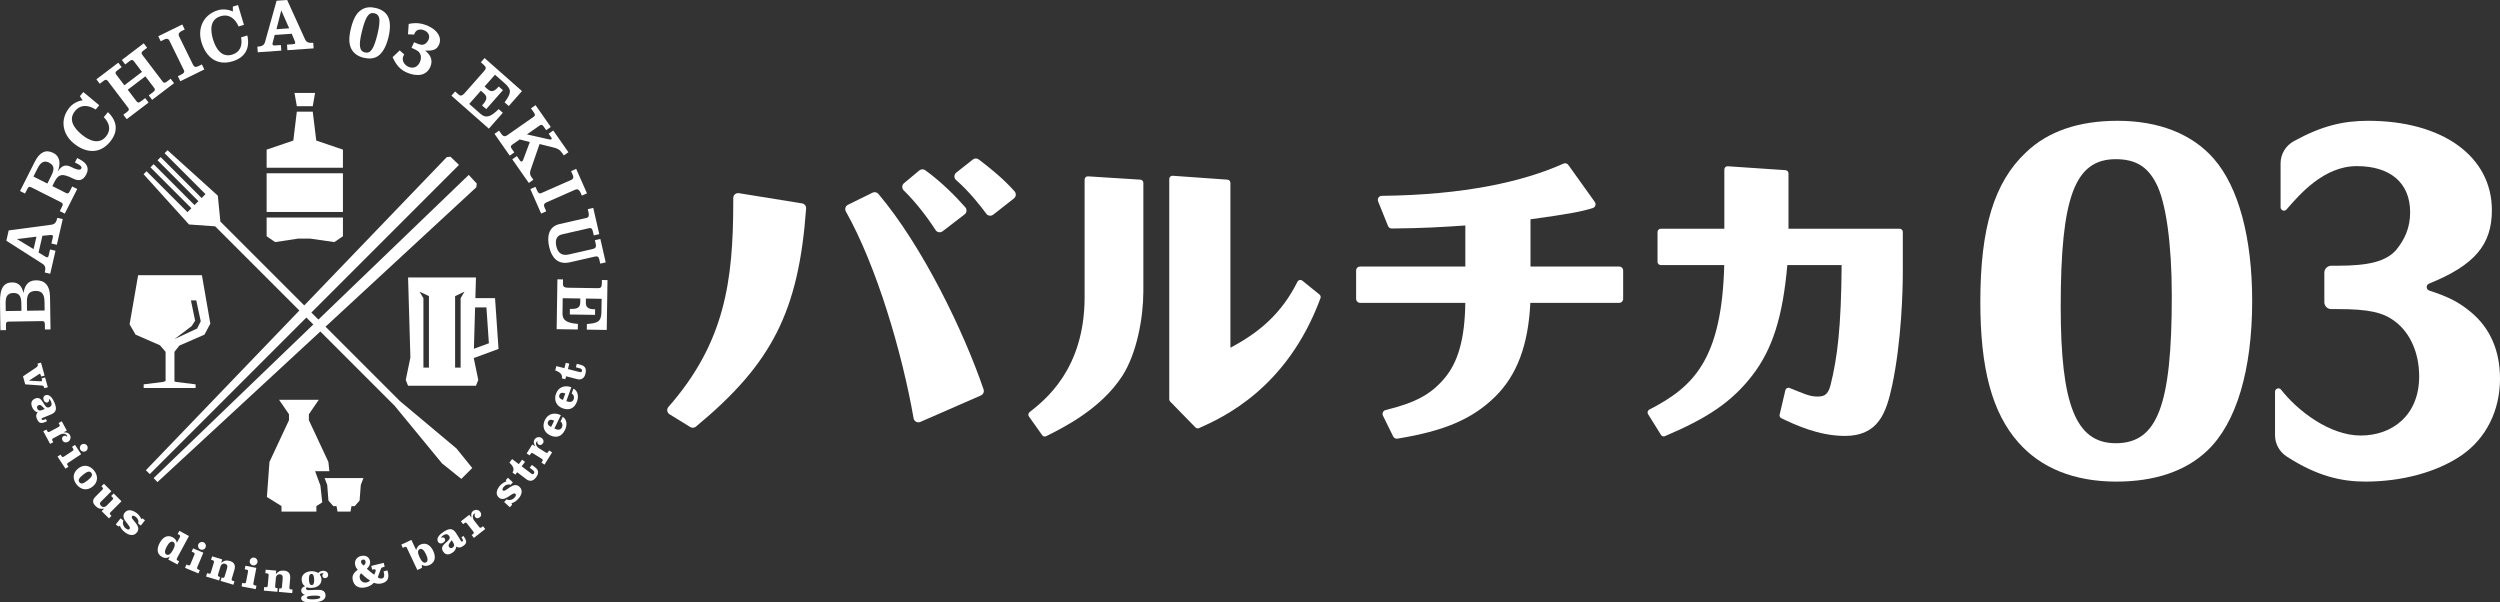 <?xml version="1.0" encoding="UTF-8"?>
<svg id="_レイヤー_2" data-name="レイヤー 2" xmlns="http://www.w3.org/2000/svg" width="358.031" height="86.272" viewBox="0 0 358.031 86.272">
  <rect x="0" y="0" width="358.031" height="86.272" fill="#333333" stroke="none"/>
  <defs>
    <style>
      .cls-1 {
        fill: #fff;
        stroke-width: 0px;
      }
    </style>
  </defs>
  <g id="_レイヤー_1-2" data-name="レイヤー 1">
    <g>
      <polygon class="cls-1" points="49.113 31.15 38.185 31.15 38.185 33.834 39.405 34.67 42.709 34.168 44.383 34.168 47.883 34.67 49.113 33.834 49.113 31.15"/>
      <rect class="cls-1" x="38.185" y="24.814" width="10.928" height="5.543"/>
      <polygon class="cls-1" points="45.292 20.13 44.79 15.996 42.509 15.996 42.007 20.13 38.186 21.429 38.186 24.023 49.113 24.023 49.113 21.429 45.292 20.13"/>
      <polygon class="cls-1" points="45.125 13.305 42.174 13.305 42.509 15.205 44.79 15.205 45.125 13.305"/>
      <path class="cls-1" d="M71.395,49.97l-.499-7.272h-2.817l.085-2.962h-9.722l.332,11.469-.664,3.21.332.831h9.722l.333-.831-.649-3.135,3.547-1.31ZM68.04,44.024h1.621l.353,5.135-2.145.788.171-5.923ZM61.43,52.642h-.791v-9.937l-.552-.935,1.343.638v10.234ZM65.967,42.705v9.937h-.791v-10.234l1.344-.638-.553.935Z"/>
      <path class="cls-1" d="M25.681,49.493l3.601-1.568.839-1.575-1.204-6.934h-9.136l-1.221,7.029.856,1.48,3.497,1.524.802.943v4.156l-.301.143-2.838.352v.522h7.435v-.522l-2.838-.352-.19-.091v-4.208l.698-.899ZM27.45,46.701l.496-.776-.606-2.909h.766l.644,2.992-.522,1.044-3.242,1.511,2.464-1.862Z"/>
      <polygon class="cls-1" points="45.888 69.542 45.13 67.485 47.168 67.485 47.031 66.156 44.234 60.176 44.234 59.326 45.657 57.253 42.811 57.253 39.964 57.253 41.387 59.326 41.387 60.176 38.59 66.156 38.223 71.178 40.313 72.476 40.313 73.268 45.308 73.268 45.308 72.476 46.151 71.953 45.888 69.542"/>
      <polygon class="cls-1" points="46.486 68.464 46.861 69.447 47.035 71.684 47.069 71.723 47.736 72.488 48.192 72.488 48.34 73.269 50.193 73.269 50.34 72.488 50.797 72.488 51.498 71.684 51.672 69.447 52.047 68.464 46.486 68.464"/>
      <path class="cls-1" d="M5.873,51.933l.514,1.858-.496.137-.062-.223c-.029-.105-.071-.187-.145-.166-.075.02-.13.062-.174.095l-1.346.872.003.012,1.591.087c.068.002.127-.001.188-.018.1-.028.094-.12.065-.225l-.048-.173.496-.138.389,1.407-.496.137-.042-.155c-.042-.149-.188-.222-.385-.234l-2.313-.161-.316-1.146,1.911-1.289c.162-.112.255-.237.201-.428l-.031-.112.496-.137Z"/>
      <path class="cls-1" d="M6.72,60.337l-.328.133c-.596.242-.873.09-1.141-.572-.117-.286-.093-.621.154-.832-.391-.126-.638-.359-.795-.747-.23-.566-.152-1.007.456-1.254,1.127-.456,1.183,1.582,1.963,1.266.394-.16.424-.464.291-.791-.065-.162-.157-.318-.304-.425l-.012.004c.049.189.033.425-.176.509-.262.106-.47-.081-.566-.318-.115-.281-.049-.585.23-.698.662-.268,1.122.593,1.319,1.076.331.816.319,1.335-.551,1.688l-1.109.449c-.172.071-.231.115-.193.21.053.132.157.166.491.03l.138-.055.133.327ZM6.417,58.565c-.282-.219-.515-.687-.884-.537-.244.099-.271.291-.196.475.138.34.424.328.675.227l.405-.165Z"/>
      <path class="cls-1" d="M8.847,60.334l.72,1.335-.452.244.005.011c.332-.033.714.039.895.372.188.351.075.791-.298.993-.243.13-.603.085-.747-.181-.128-.238-.131-.514.129-.654.192-.104.37-.06.504.108.025-.087.004-.141-.035-.215-.159-.293-.642-.282-.918-.132l-1.013.546c-.158.086-.223.171-.134.335l.125.232-.452.243-.976-1.81.452-.243.126.232c.088.164.194.157.352.072l1.256-.677c.158-.086.222-.171.134-.335l-.126-.232.453-.244Z"/>
      <path class="cls-1" d="M9.766,66.27c-.15.099-.206.19-.104.346l.146.22-.43.283-1.141-1.73.429-.283.153.231c.103.155.208.14.359.041l1.193-.786c.151-.101.207-.19.103-.347l-.163-.247.431-.283.879,1.332-1.855,1.223ZM12.308,64.594c-.264.173-.603.104-.775-.159-.174-.264-.105-.603.159-.776.263-.173.601-.105.775.159s.105.602-.159.776"/>
      <path class="cls-1" d="M13.259,69.687c-.803.642-1.688.452-2.286-.296-.597-.748-.588-1.653.216-2.295.803-.642,1.687-.451,2.285.296.598.749.588,1.653-.215,2.295M11.899,67.985c-.593.474-.765.784-.524,1.085s.581.202,1.173-.272c.593-.473.765-.783.525-1.084-.241-.302-.581-.203-1.174.271"/>
      <path class="cls-1" d="M14.559,73.2l.349-.351-.009-.008c-.49.092-.831.006-1.2-.361-.519-.516-.47-.911.019-1.403l.919-.924c.127-.128.163-.228.031-.359l-.15-.15.363-.364,1.07,1.065-1.336,1.343c-.323.323-.445.446-.094.795.21.208.536.143.726-.047l.838-.843c.127-.127.163-.227.032-.359l-.202-.199.364-.364,1.119,1.114-1.563,1.571c-.126.127-.163.227-.031.359l.165.163-.363.364-1.047-1.042Z"/>
      <path class="cls-1" d="M17.683,74.564c-.195.33-.008.839.274,1.062.147.115.43.339.605.117.336-.424-1.432-1.403-.702-2.326.478-.606,1.257-.303,1.76.096.267.211.487.515.615.83l.18-.104.348.276-.599.757-.382-.303c.065-.187.049-.354-.011-.517-.06-.162-.172-.301-.318-.416-.117-.092-.409-.282-.544-.11-.343.433,1.48,1.342.702,2.326-.483.61-1.21.38-1.73-.031-.313-.247-.59-.54-.709-.929l-.211.111-.379-.298.687-.869.414.328Z"/>
      <path class="cls-1" d="M24.316,79.716l-.012-.006c-.349.256-.725.25-1.088.054-.853-.46-.72-1.315-.348-2.006.372-.689,1.013-1.271,1.868-.81.339.184.586.484.57.797l.018-.005.424-.786c.085-.159.09-.265-.073-.353l-.232-.125.244-.453,1.374.741-1.699,3.151c-.085.158-.091.264.073.352l.221.12-.244.452-1.319-.71.223-.413ZM24.774,78.758c.3-.554.355-.969.038-1.141-.316-.17-.632.105-.931.659-.299.554-.358.975-.042,1.146.317.17.636-.11.935-.664"/>
      <path class="cls-1" d="M28.263,81.199c-.068.166-.065.273.108.345l.243.101-.198.476-1.913-.801.2-.475.255.107c.171.072.251.001.32-.165l.553-1.319c.069-.166.065-.273-.108-.345l-.272-.114.198-.475,1.473.617-.859,2.048ZM29.44,78.391c-.121.291-.441.422-.732.299-.291-.121-.422-.441-.301-.733.123-.29.442-.421.734-.299.29.122.421.441.299.733"/>
      <path class="cls-1" d="M31.827,80.114l-.143.476.013.003c.39-.313.733-.398,1.232-.249.704.211.816.689.623,1.332l-.352,1.172c-.052.173-.037.278.143.332l.234.071-.148.493-1.833-.55.148-.495.13.04c.179.054.249-.026.302-.199l.318-1.061c.107-.359.126-.622-.294-.748-.283-.085-.542.127-.62.385l-.343,1.142c-.052.173-.036.279.143.333l.147.044-.147.494-1.865-.56.149-.494.247.074c.179.054.25-.025.302-.198l.411-1.371c.052-.172.037-.278-.143-.332l-.253-.075.149-.495,1.45.436Z"/>
      <path class="cls-1" d="M36.292,83.506c-.035.176-.009.28.175.315l.257.05-.097.505-2.032-.393.097-.505.272.052c.183.036.246-.051.279-.227l.271-1.402c.035-.176.008-.279-.174-.315l-.29-.056.097-.505,1.565.303-.42,2.178ZM36.868,80.52c-.06.309-.345.502-.654.443-.31-.06-.504-.346-.444-.656.06-.309.347-.503.656-.443.308.06.503.346.442.656"/>
      <path class="cls-1" d="M39.552,81.719l-.043.493h.013c.317-.384.634-.537,1.153-.492.731.065.937.509.878,1.175l-.106,1.217c-.016.18.019.28.206.296l.243.022-.045.512-1.903-.167.045-.513.134.012c.187.016.24-.076.256-.255l.097-1.102c.032-.371-.003-.633-.439-.671-.295-.026-.505.233-.528.502l-.105,1.185c-.015.18.021.28.207.296l.154.014-.045.512-1.935-.17.045-.512.256.022c.187.017.239-.076.256-.255l.124-1.423c.016-.178-.021-.279-.206-.295l-.263-.023.045-.513,1.506.133Z"/>
      <path class="cls-1" d="M45.463,84.471c.552-.02,1.13.094,1.154.763.029.804-.839.996-1.842,1.033-.926.034-1.626-.095-1.644-.571-.01-.303.274-.448.523-.502v-.013c-.248-.074-.5-.278-.51-.561-.014-.386.193-.528.529-.676-.31-.201-.456-.498-.474-.961-.027-.772.712-1.16,1.387-1.184.347-.013.686.09.988.253.193-.181.427-.305.697-.315.354-.013.708.193.722.579.012.296-.163.469-.459.481-.211.007-.358-.148-.366-.354-.005-.141.068-.241.168-.328-.143-.021-.338-.104-.548.155.122.189.241.423.249.655.031.841-.637,1.239-1.435,1.269-.218.008-.451-.01-.659-.086-.064.022-.126.094-.122.192.006.16.234.222.337.219l1.305-.048ZM44.907,85.831c.54-.02.968-.113.961-.3-.008-.225-.44-.247-.98-.228-.54.02-.97.074-.961.299.006.186.44.248.98.229M44.244,83.009c.018.476.119.794.401.784.284-.011.362-.335.345-.811-.017-.476-.12-.801-.403-.79-.282.01-.361.341-.343.817"/>
      <path class="cls-1" d="M55.49,81.688l.065.262c.198.811-.03,1.39-.88,1.597-.375.092-.772.063-1.133-.086-.316.355-.777.554-1.114.635-1.148.282-1.726-.265-1.904-.996-.172-.705.193-1.105.714-1.518-.161-.139-.293-.331-.376-.675-.144-.586.219-1.131.818-1.278.642-.157,1.162.1,1.304.681.103.424-.129.877-.447,1.147.346.279.673.616,1.058.84l.089-.181c.079-.164.138-.378.114-.477-.029-.119-.156-.128-.275-.099l-.225.055-.134-.549,1.791-.437.134.548c-.343.084-.477.13-.527.275l-.459,1.237c.134.112.337.242.605.176.319-.078.368-.414.277-.789l-.056-.231.561-.137ZM51.536,82.833c.107.437.571.681.994.577.176-.043.349-.145.468-.28-.483-.272-.889-.662-1.291-1.033-.205.215-.239.455-.171.736M51.926,80.151c-.192.047-.254.233-.211.409.029.118.241.364.346.438.211-.164.349-.33.281-.611-.055-.225-.203-.288-.416-.236"/>
      <path class="cls-1" d="M58.284,78.49c-.077-.163-.159-.231-.328-.152l-.267.127-.22-.466,1.443-.681.684,1.45c.1-.347.3-.633.561-.757.873-.411,1.521.116,1.883.884.363.768.358,1.604-.514,2.015-.368.173-.754.199-1.109-.026l.002.441-.652.307-1.483-3.142ZM60.09,79.815c.28.593.582.885.908.731.326-.153.292-.571.012-1.165-.28-.593-.581-.885-.907-.732-.326.154-.292.572-.013,1.166"/>
      <path class="cls-1" d="M66.381,76.754l.188.301c.34.546.238.845-.369,1.223-.263.163-.598.197-.849-.011-.057.408-.244.691-.601.913-.518.322-.967.321-1.314-.236-.644-1.033,1.358-1.438.913-2.154-.225-.36-.529-.338-.83-.151-.148.092-.288.209-.367.373l.007.011c.176-.081.412-.105.531.086.149.241.001.477-.218.613-.257.16-.567.149-.727-.108-.378-.607.393-1.208.836-1.484.749-.466,1.262-.543,1.76.255l.633,1.017c.098.159.152.209.239.154.12-.074.137-.183-.053-.49l-.079-.125.3-.187ZM64.684,77.355c-.166.316-.589.625-.378.963.14.225.333.218.502.113.312-.194.251-.474.108-.704l-.232-.372Z"/>
      <path class="cls-1" d="M66.007,74.663l1.196-.937.319.406.009-.007c-.088-.323-.083-.712.216-.946.315-.246.769-.209,1.031.126.17.217.185.582-.053.768-.213.167-.485.216-.667-.017-.135-.172-.122-.354.021-.516-.09-.011-.139.02-.206.071-.263.207-.17.681.025.93l.71.907c.111.142.206.19.353.075l.207-.163.318.406-1.623,1.269-.317-.406.208-.162c.148-.115.123-.219.012-.361l-.88-1.125c-.111-.142-.206-.19-.353-.075l-.208.163-.318-.406Z"/>
      <path class="cls-1" d="M72.557,71.506c.315.22.838.071,1.082-.195.127-.138.371-.403.162-.595-.397-.366-1.509,1.326-2.376.526-.568-.523-.208-1.277.229-1.751.231-.251.551-.446.876-.551l-.09-.187.301-.328.711.655-.333.36c-.18-.08-.348-.077-.516-.029-.166.048-.313.149-.44.287-.1.109-.312.388-.15.535.407.376,1.452-1.377,2.377-.526.573.528.288,1.237-.162,1.726-.271.294-.583.549-.982.638l.096.219-.327.355-.815-.75.357-.389Z"/>
      <path class="cls-1" d="M73.34,65.743l.956.725.48-.633.411.312-.479.632,1.413,1.071c.109.082.239.092.327-.026.149-.196.049-.352-.187-.532l-.401-.303.311-.412.458.347c.504.381.594.839.127,1.455-.402.53-.881.628-1.404.231l-1.29-.978-.262.344-.411-.312c.389-.513-.039-1.048-.434-1.413l.385-.508Z"/>
      <path class="cls-1" d="M75.422,64.943l.803-1.291.437.272.007-.011c-.194-.272-.321-.639-.121-.962.211-.339.65-.46,1.012-.236.234.146.374.483.214.74-.143.23-.382.37-.633.214-.186-.116-.237-.292-.157-.493-.088.021-.125.067-.168.138-.178.285.073.698.34.865l.979.609c.153.095.26.108.357-.05l.141-.225.436.273-1.088,1.75-.437-.273.14-.224c.097-.159.04-.248-.114-.343l-1.213-.755c-.153-.096-.259-.108-.358.05l-.14.223-.437-.271Z"/>
      <path class="cls-1" d="M79.392,61.371c.405.198.857.302,1.093-.185.099-.203.103-.609-.214-.828l.327-.672c.651.43.622,1.256.319,1.881-.483.991-1.264,1.199-2.157.765-.898-.436-1.133-1.339-.73-2.167.459-.945,1.387-1.146,2.292-.706l-.93,1.912ZM79.359,60.259l-.15-.073c-.296-.143-.575-.085-.71.193-.138.283-.011.539.284.682l.151.073.425-.875Z"/>
      <path class="cls-1" d="M81.104,57.453c.424.153.882.209,1.066-.3.077-.212.038-.615-.3-.799l.253-.703c.692.359.751,1.181.516,1.835-.373,1.035-1.127,1.324-2.06.988-.939-.338-1.268-1.209-.955-2.075.355-.986,1.256-1.284,2.2-.943l-.72,1.997ZM80.954,56.352l-.157-.056c-.309-.112-.58-.025-.685.265-.107.297.046.538.355.648l.158.058.329-.915Z"/>
      <path class="cls-1" d="M79.673,52.43l1.16.296.197-.768.499.128-.196.768,1.717.439c.131.033.254-.009.291-.152.061-.237-.092-.342-.379-.416l-.487-.125.128-.499.555.143c.613.156.872.542.681,1.29-.164.644-.567.92-1.204.757l-1.566-.401-.108.419-.499-.128c.16-.625-.441-.951-.947-1.134l.158-.617Z"/>
      <path class="cls-1" d="M6.435,47.19l-.012-.768c-.006-.335-.115-.442-.396-.437l-4.792.072c-.282.004-.389.115-.383.449l.011.769-.801.012L.001,43.274c-.032-2.121.618-2.813,1.732-2.83.952-.014,1.449.617,1.602,1.491h.023c.181-.902.547-1.773,1.779-1.791,1.169-.018,2.001.597,2.028,2.393l.071,4.641-.801.012ZM3.073,44.514l-.017-1.038c-.013-.855-.175-1.534-1.127-1.52-.995.015-1.136.699-1.123,1.554l.016,1.038,2.251-.034ZM6.394,44.464l-.02-1.211c-.012-.866-.186-1.611-1.279-1.594-1.081.016-1.254.766-1.241,1.632l.019,1.211,2.521-.038Z"/>
      <path class="cls-1" d="M7.194,39.203l-.781-.179c.127-.56.138-.946-.317-1.239l-5.188-3.31.338-1.478,6.133-.82c.54-.076.696-.418.825-.978l.781.178-.841,3.676-.781-.179.191-.834c.056-.243.021-.34-.084-.364-.095-.022-.195-.022-.264-.015l-1.134.106-.549,2.397.975.59c.059.037.118.072.213.094.148.033.222-.094.268-.295l.188-.824.781.179-.754,3.295ZM5.22,33.895l-2.756.335-.005.022,2.352,1.427.409-1.784Z"/>
      <path class="cls-1" d="M9.278,30.593l-.716-.361.342-.677c.151-.299.104-.445-.148-.572l-4.283-2.162c-.252-.127-.397-.079-.548.22l-.342.677-.715-.361,2.122-4.206c.709-1.402,1.592-1.781,2.645-1.249.996.503,1.055,1.588.649,2.608l.019.01c.638-.951,1.201-.959,1.955-.578,1.025.517,1.296.364,1.379.199.118-.232-.037-.431-.607-.72l-.3-.151.322-.638.299.151c1.239.625,1.414,1.382,1.01,2.184-.483.957-1.152.984-1.945.583-1.547-.781-2.062-.603-2.632.529l-.288.569,1.943.982c.251.127.398.078.548-.221l.357-.706.715.361-1.781,3.529ZM6.781,26.287l.575-1.141c.528-1.044.34-1.514-.375-1.876-.599-.302-1.138-.077-1.568.774l-.624,1.238,1.992,1.005Z"/>
      <path class="cls-1" d="M11.441,13.773l.489-.592,2.283,1.89-.51.617c-.998-.644-2.126-.791-2.953.209-1.015,1.225-.154,2.457.937,3.361,1.075.89,2.492,1.502,3.485.302.788-.95.5-1.96-.307-2.783l.594-.717c1.366,1.301,1.493,2.81.286,4.268-1.45,1.75-3.442,1.645-5.216.175-1.567-1.297-1.993-3.392-.559-5.125.449-.542,1.211-.936,1.865-1.013l-.394-.592Z"/>
      <path class="cls-1" d="M18.145,17.068l-.484-.637.568-.432c.267-.203.288-.355.117-.578l-2.9-3.816c-.17-.224-.322-.244-.589-.041l-.568.432-.485-.637,3.135-2.384.484.638-.654.497c-.267.204-.288.355-.117.579l1.158,1.525,2.524-1.919-1.159-1.525c-.17-.223-.322-.244-.589-.041l-.654.497-.484-.637,3.135-2.383.484.637-.569.432c-.267.203-.288.355-.117.579l2.9,3.815c.171.224.322.245.59.042l.568-.433.484.638-3.134,2.382-.485-.636.654-.498c.267-.203.289-.354.118-.578l-1.257-1.654-2.525,1.918,1.258,1.654c.17.224.322.245.589.042l.654-.498.485.638-3.135,2.382Z"/>
      <path class="cls-1" d="M25.822,11.633l-.353-.72.487-.238c.398-.195.506-.368.382-.621l-2.068-4.216c-.118-.243-.331-.38-.71-.195l-.544.268-.352-.72,3.439-1.685.353.718-.428.21c-.31.152-.564.397-.384.766l1.992,4.061c.153.311.379.404.709.243l.564-.276.352.718-3.439,1.687Z"/>
      <path class="cls-1" d="M33.349.938l.736-.219.849,2.841-.768.23c-.471-1.091-1.329-1.84-2.573-1.469-1.525.456-1.493,1.96-1.088,3.319.4,1.338,1.24,2.635,2.733,2.19,1.182-.354,1.505-1.354,1.291-2.488l.891-.266c.415,1.842-.318,3.168-2.133,3.71-2.179.651-3.779-.543-4.438-2.753-.583-1.95.227-3.932,2.385-4.576.674-.201,1.527-.106,2.113.194l.002-.713Z"/>
      <path class="cls-1" d="M36.914,7.484l-.056-.799c.573-.04.946-.141,1.094-.661L39.611.105l1.512-.105,2.561,5.625c.229.494.601.544,1.173.504l.056.799-3.756.261-.055-.799.852-.059c.248-.017.331-.077.323-.185-.007-.097-.035-.193-.061-.256l-.431-1.055-2.45.17-.282,1.105c-.017.066-.033.132-.028.23.011.151.155.184.36.17l.842-.059.055.799-3.368.234ZM41.416,4.058l-1.12-2.536h-.022s-.682,2.663-.682,2.663l1.824-.127Z"/>
      <path class="cls-1" d="M55.557,2.364c.354.682.377,1.746.072,2.995-.335,1.363-.902,2.331-1.606,2.735-.528.305-1.194.36-1.952.175-.829-.203-1.424-.633-1.745-1.25-.373-.715-.394-1.637-.07-2.956.36-1.472.855-2.296,1.623-2.732.539-.312,1.195-.369,1.962-.181.812.199,1.409.618,1.716,1.214M51.819,4.549c-.476,1.944-.356,2.768.429,2.959.82.201,1.287-.469,1.817-2.636.253-1.035.34-1.892.233-2.306-.088-.371-.294-.573-.678-.667-.811-.198-1.271.483-1.801,2.65"/>
      <path class="cls-1" d="M57.244,7.217l.646.581c-.054.096-.103.185-.133.252-.244.544.085,1.225.738,1.517.679.304,1.32.039,1.644-.682.195-.435.197-.887.004-1.224-.142-.265-.392-.448-.945-.695l-.26-.117.361-.804.234.105c.605.27.952.325,1.23.199.246-.122.469-.353.597-.638.252-.561.025-1.086-.579-1.357-.595-.265-1.168-.11-1.393.392-.027.059-.057.126-.081.205l-.877-.041.101-1.483c1.002-.216,1.848-.128,2.786.293,1.382.619,1.999,1.69,1.552,2.687-.308.687-.85.908-1.99.829.434.375.598.569.757.892.219.451.216.952-.017,1.472-.266.595-.755.99-1.338,1.1-.603.112-1.336-.005-2.015-.309-.946-.424-1.501-1.026-2.041-2.202l1.019-.972Z"/>
      <path class="cls-1" d="M64.649,13.702l.53-.601.454.401c.277.243.503.298.933-.189l2.783-3.158c.309-.35.304-.541-.118-.914l-.366-.321.53-.602,5.359,4.725-1.889,2.143-.601-.529c.852-1.212,1.141-1.737.052-2.696l-1.429-1.259-1.489,1.689.431.379c.487.43.921.379,1.501-.278l.092-.106.602.53-2.392,2.711-.6-.529.172-.195c.58-.658.583-1.103.095-1.532l-.43-.379-1.668,1.891,1.625,1.431c.746.659,1.446.454,2.586-.691l.6.529-2.004,2.274-5.359-4.724Z"/>
      <path class="cls-1" d="M74.019,22.353l.415.595c.099.142.213.247.346.155.052-.038.105-.114.148-.223l.947-2.536-1.449-.374-1.073.75c-.23.161-.257.311-.064.586l.365.524-.657.459-2.181-3.123.657-.459.328.47c.284.409.552.394.844.19l3.77-2.634c.231-.161.258-.312.066-.587l-.44-.629.657-.459,2.18,3.123-.656.459-.366-.524c-.191-.276-.342-.302-.573-.141l-1.819,1.271,3.071.692c.209.053.347.061.426.006.072-.049.079-.134.004-.24l-.39-.559.656-.459,2.175,3.114-.657.458-.229-.328c-.371-.532-.711-.678-1.284-.818l-1.965-.489-1.279,3.704c-.161.469-.065.758.072.953l.322.462-.657.458-2.366-3.388.656-.459Z"/>
      <path class="cls-1" d="M75.952,27.078l.732-.323.219.495c.179.406.348.521.605.408l4.298-1.895c.248-.109.393-.315.223-.702l-.244-.554.732-.323,1.546,3.506-.733.323-.192-.436c-.14-.317-.374-.58-.75-.415l-4.14,1.826c-.317.139-.42.361-.272.698l.253.575-.732.323-1.545-3.506Z"/>
      <path class="cls-1" d="M84.961,29.774l.861,3.759-.782.18-.111-.486c-.123-.538-.284-.613-.56-.55l-3.907.894c-.738.17-.993.806-.788,1.703.203.887.745,1.408,1.78,1.171l3.421-.783c.423-.096.548-.281.437-.766l-.115-.497.782-.178.768,3.357-.781.179-.133-.581c-.101-.443-.263-.517-.706-.416l-3.507.803c-1.858.425-2.66-.847-2.972-2.209-.315-1.373-.15-2.889,1.476-3.261l3.886-.89c.327-.075.378-.342.271-.806l-.101-.444.781-.179Z"/>
      <path class="cls-1" d="M79.828,40.003l.801.012-.009.606c-.006.367.099.574.749.585l4.208.064c.465.007.607-.121.615-.684l.008-.486.801.012-.109,7.14-2.855-.043.012-.801c1.473-.14,2.059-.26,2.082-1.711l.029-1.903-2.251-.035-.008.574c-.011.649.31.946,1.187.959l.139.002-.011.8-3.614-.054.012-.801.26.004c.877.013,1.216-.273,1.226-.922l.008-.574-2.52-.038-.032,2.163c-.016.996.595,1.395,2.205,1.516l-.012.801-3.029-.046.108-7.14Z"/>
      <polygon class="cls-1" points="22.55 69.04 68.207 26.825 68.28 26.295 67.129 25.049 22.001 68.47 22.55 69.04"/>
      <polygon class="cls-1" points="20.892 67.34 63.979 22.505 64.51 22.442 65.734 23.616 21.452 67.9 20.892 67.34"/>
      <polygon class="cls-1" points="57.268 57.435 31.559 31.73 31.194 28.021 23.996 21.516 23.57 21.941 29.429 27.8 28.87 28.36 23.01 22.501 22.559 22.953 28.414 28.809 27.855 29.369 21.999 23.512 21.547 23.964 27.407 29.823 26.846 30.383 20.988 24.524 20.562 24.95 27.068 32.147 30.81 32.412 56.519 58.117 63.307 66.367 66.072 68.585 67.632 67.025 65.375 64.228 57.268 57.435"/>
      <path class="cls-1" d="M303.268,17.3c-5.562,0-9.959,1.487-13.128,4.527-4.527,4.268-6.532,10.735-6.532,21.406,0,9.571,1.681,15.844,5.432,20.113,3.234,3.686,8.02,5.626,14.034,5.626,5.497,0,9.959-1.488,13.063-4.462,4.14-3.946,6.402-11.512,6.402-21.407,0-9.053-1.939-16.297-5.496-20.371-3.104-3.557-7.89-5.432-13.775-5.432M303.009,63.475c-5.69,0-7.89-5.433-7.89-19.532,0-15.713,2.005-21.146,7.89-21.146,2.781,0,4.527,1.034,5.757,3.428,1.422,2.65,2.263,8.665,2.263,16.167,0,15.715-2.07,21.083-8.02,21.083"/>
      <path class="cls-1" d="M353.892,44.72c-1.681-1.401-3.119-2.171-5.998-3.109-.468-.152-.484-.807-.027-.991,6.511-2.632,9.001-5.556,9.001-10.516,0-7.695-7.049-12.804-17.72-12.804-3.594,0-6.644.726-10.633,2.91-1.166.638-1.907,1.849-1.907,3.178v6.296c0,.445.551.657.845.322,1.826-2.088,5.297-6.216,10.078-6.216,4.656,0,7.631,2.284,7.631,6.617,0,2.199-.776,3.901-2.004,5.389-1.423,1.616-3.816,2.263-8.472,2.263h-.823c-.546,0-.989.443-.989.989v4.231c0,.545.443.988.989.988h1.016c4.269,0,6.403.453,8.084,1.746,2.199,1.617,3.492,4.527,3.492,7.89,0,5.562-3.833,8.47-8.384,8.47-4.44,0-9.056-3.569-11.398-6.574-.281-.36-.86-.152-.86.304v6.236c0,1.229.634,2.368,1.667,3.036,4.358,2.824,7.864,3.596,11.28,3.596,5.238,0,10.282-1.357,13.839-3.815,3.428-2.393,5.432-6.337,5.432-10.929,0-4.01-1.422-7.243-4.139-9.507"/>
      <path class="cls-1" d="M114.866,29.128l-9.047-1.462c-.202-.034-.407.023-.562.157-.157.131-.245.326-.245.53v.646c-.01,11.187-1.182,20.056-9.285,29.278-.134.153-.196.362-.165.563.029.2.15.381.323.488l2.969,1.829c.113.066.238.102.363.102.159,0,.317-.055.445-.161,10.927-9.037,14.715-16.526,15.784-31.233.027-.36-.226-.68-.58-.737"/>
      <path class="cls-1" d="M125.794,27.766c-.207-.245-.552-.315-.838-.174l-3.518,1.735c-.171.085-.3.235-.357.418-.057.183-.035.381.059.545,4.412,7.828,8.071,20.274,9.699,29.619.036.211.168.39.354.491.103.055.217.083.33.083.094,0,.19-.02.279-.058l8.679-3.793c.33-.145.496-.521.381-.86-2.821-8.257-8.714-20.483-15.068-28.006"/>
      <path class="cls-1" d="M133.986,32.948c.104.162.273.275.466.308.038.007.077.011.116.011.153,0,.304-.05.425-.145l3.152-2.421c.153-.117.252-.294.269-.481.018-.19-.044-.385-.167-.527-1.306-1.491-3.344-3.577-5.736-5.313-.257-.187-.609-.174-.853.027l-2.193,1.829c-.151.124-.243.312-.25.505-.006.196.071.389.209.526,1.685,1.638,3.356,3.802,4.562,5.681"/>
      <path class="cls-1" d="M140.173,22.837c-.252-.191-.602-.188-.85.008l-2.374,1.874c-.164.128-.26.322-.264.529-.004.209.084.407.241.542,1.893,1.628,3.564,3.789,4.326,4.822.111.151.277.25.464.274.032.005.063.006.097.006.152,0,.303-.05.425-.146l2.971-2.329c.151-.119.245-.294.264-.483.015-.191-.044-.38-.168-.523-1.663-1.896-3.795-3.557-5.132-4.574"/>
      <path class="cls-1" d="M186.511,40.198c-.108-.087-.25-.121-.386-.092-.136.03-.251.118-.313.244-2.291,4.571-5.455,7.249-9.602,9.448v-23.611c0-.242-.184-.439-.426-.458l-7.84-.558c-.129-.009-.253.033-.347.121-.092.085-.146.208-.146.335v31.56c0,.119.049.235.13.32l3.621,3.706c.088.09.207.137.327.137.064,0,.127-.012.188-.041,3.292-1.466,12.603-5.616,17.392-18.614.069-.184.01-.392-.142-.514l-2.456-1.983Z"/>
      <path class="cls-1" d="M163.315,25.729l-7.498-.474c-.124-.009-.25.037-.342.122-.092.087-.145.209-.145.336v16.867c-.013,10.329-5.703,14.72-7.882,16.443-.192.152-.231.425-.09.625l1.896,2.672c.087.125.23.193.375.193.068,0,.138-.015.205-.048,2.243-1.128,7.794-3.814,10.909-8.651,2.055-3.194,2.995-8.271,3.001-12.096v-15.531c0-.244-.186-.442-.429-.458"/>
      <path class="cls-1" d="M231.883,38.171h-12.697v-6.767c5.749-.785,7.375-1.132,8.908-1.602.178-.053.318-.191.378-.363.059-.174.03-.369-.078-.518l-3.792-5.3c-.156-.221-.451-.302-.699-.188-5.761,2.585-14.193,4.485-26.017,4.613-.191.003-.366.099-.471.255-.106.158-.126.356-.056.533l1.423,3.533c.086.218.3.36.537.357,4.532-.039,7.025-.196,10.534-.432v5.879h-15.068c-.149,0-.297.06-.404.166-.107.107-.169.255-.169.408v4.054c0,.151.062.299.169.405.107.107.255.168.404.168h15.066c-.07,5.189-1.049,8.491-2.942,10.751-1.954,2.344-4.14,3.534-8.474,4.602-.169.041-.31.155-.384.313-.073.158-.07.34.006.496l1.464,2.974c.099.197.299.317.514.317.032,0,.063-.002.094-.007,6.663-1.086,10.683-2.769,13.967-5.981,3.189-3.12,4.778-7.49,5.067-13.465h12.72c.152,0,.296-.06.404-.168.109-.108.168-.251.168-.405v-4.054c0-.153-.06-.301-.168-.408-.107-.106-.256-.166-.404-.166"/>
      <path class="cls-1" d="M272.37,32.893c-.084-.087-.202-.135-.323-.135h-15.914v-7.93c0-.241-.186-.441-.427-.458l-8.273-.56c-.128-.009-.25.036-.343.125-.092.085-.145.204-.145.334v8.489h-9.107c-.122,0-.24.048-.325.135-.086.085-.134.204-.134.323v4.285c0,.12.048.238.134.324s.203.133.325.133h9.095c-.355,13.574-4.431,17.465-10.73,20.699-.116.06-.201.159-.234.284-.036.127-.017.257.05.367l1.854,2.973c.088.138.235.216.389.216.059,0,.121-.013.178-.036,6.182-2.617,9.633-4.958,12.552-8.753,2.861-3.726,4.327-8.386,4.975-15.75h7.777c-.06,8.902-.614,13.287-1.576,17.134-.188.801-.468,1.193-.685,1.365-.21.178-.49.337-1.198.335-1.174.004-1.965-.433-3.988-1.226-.124-.05-.263-.041-.382.021-.115.063-.201.172-.231.301l-.819,3.491c-.051.211.052.427.249.517,1.815.863,5.255,2.529,9.092,2.532,2.314.011,3.88-.8,4.875-2.144.995-1.337,1.471-3.118,1.906-5.112,1.348-6.398,1.517-13.691,1.519-16.21v-5.746c0-.119-.05-.238-.136-.323"/>
    </g>
  </g>
</svg>